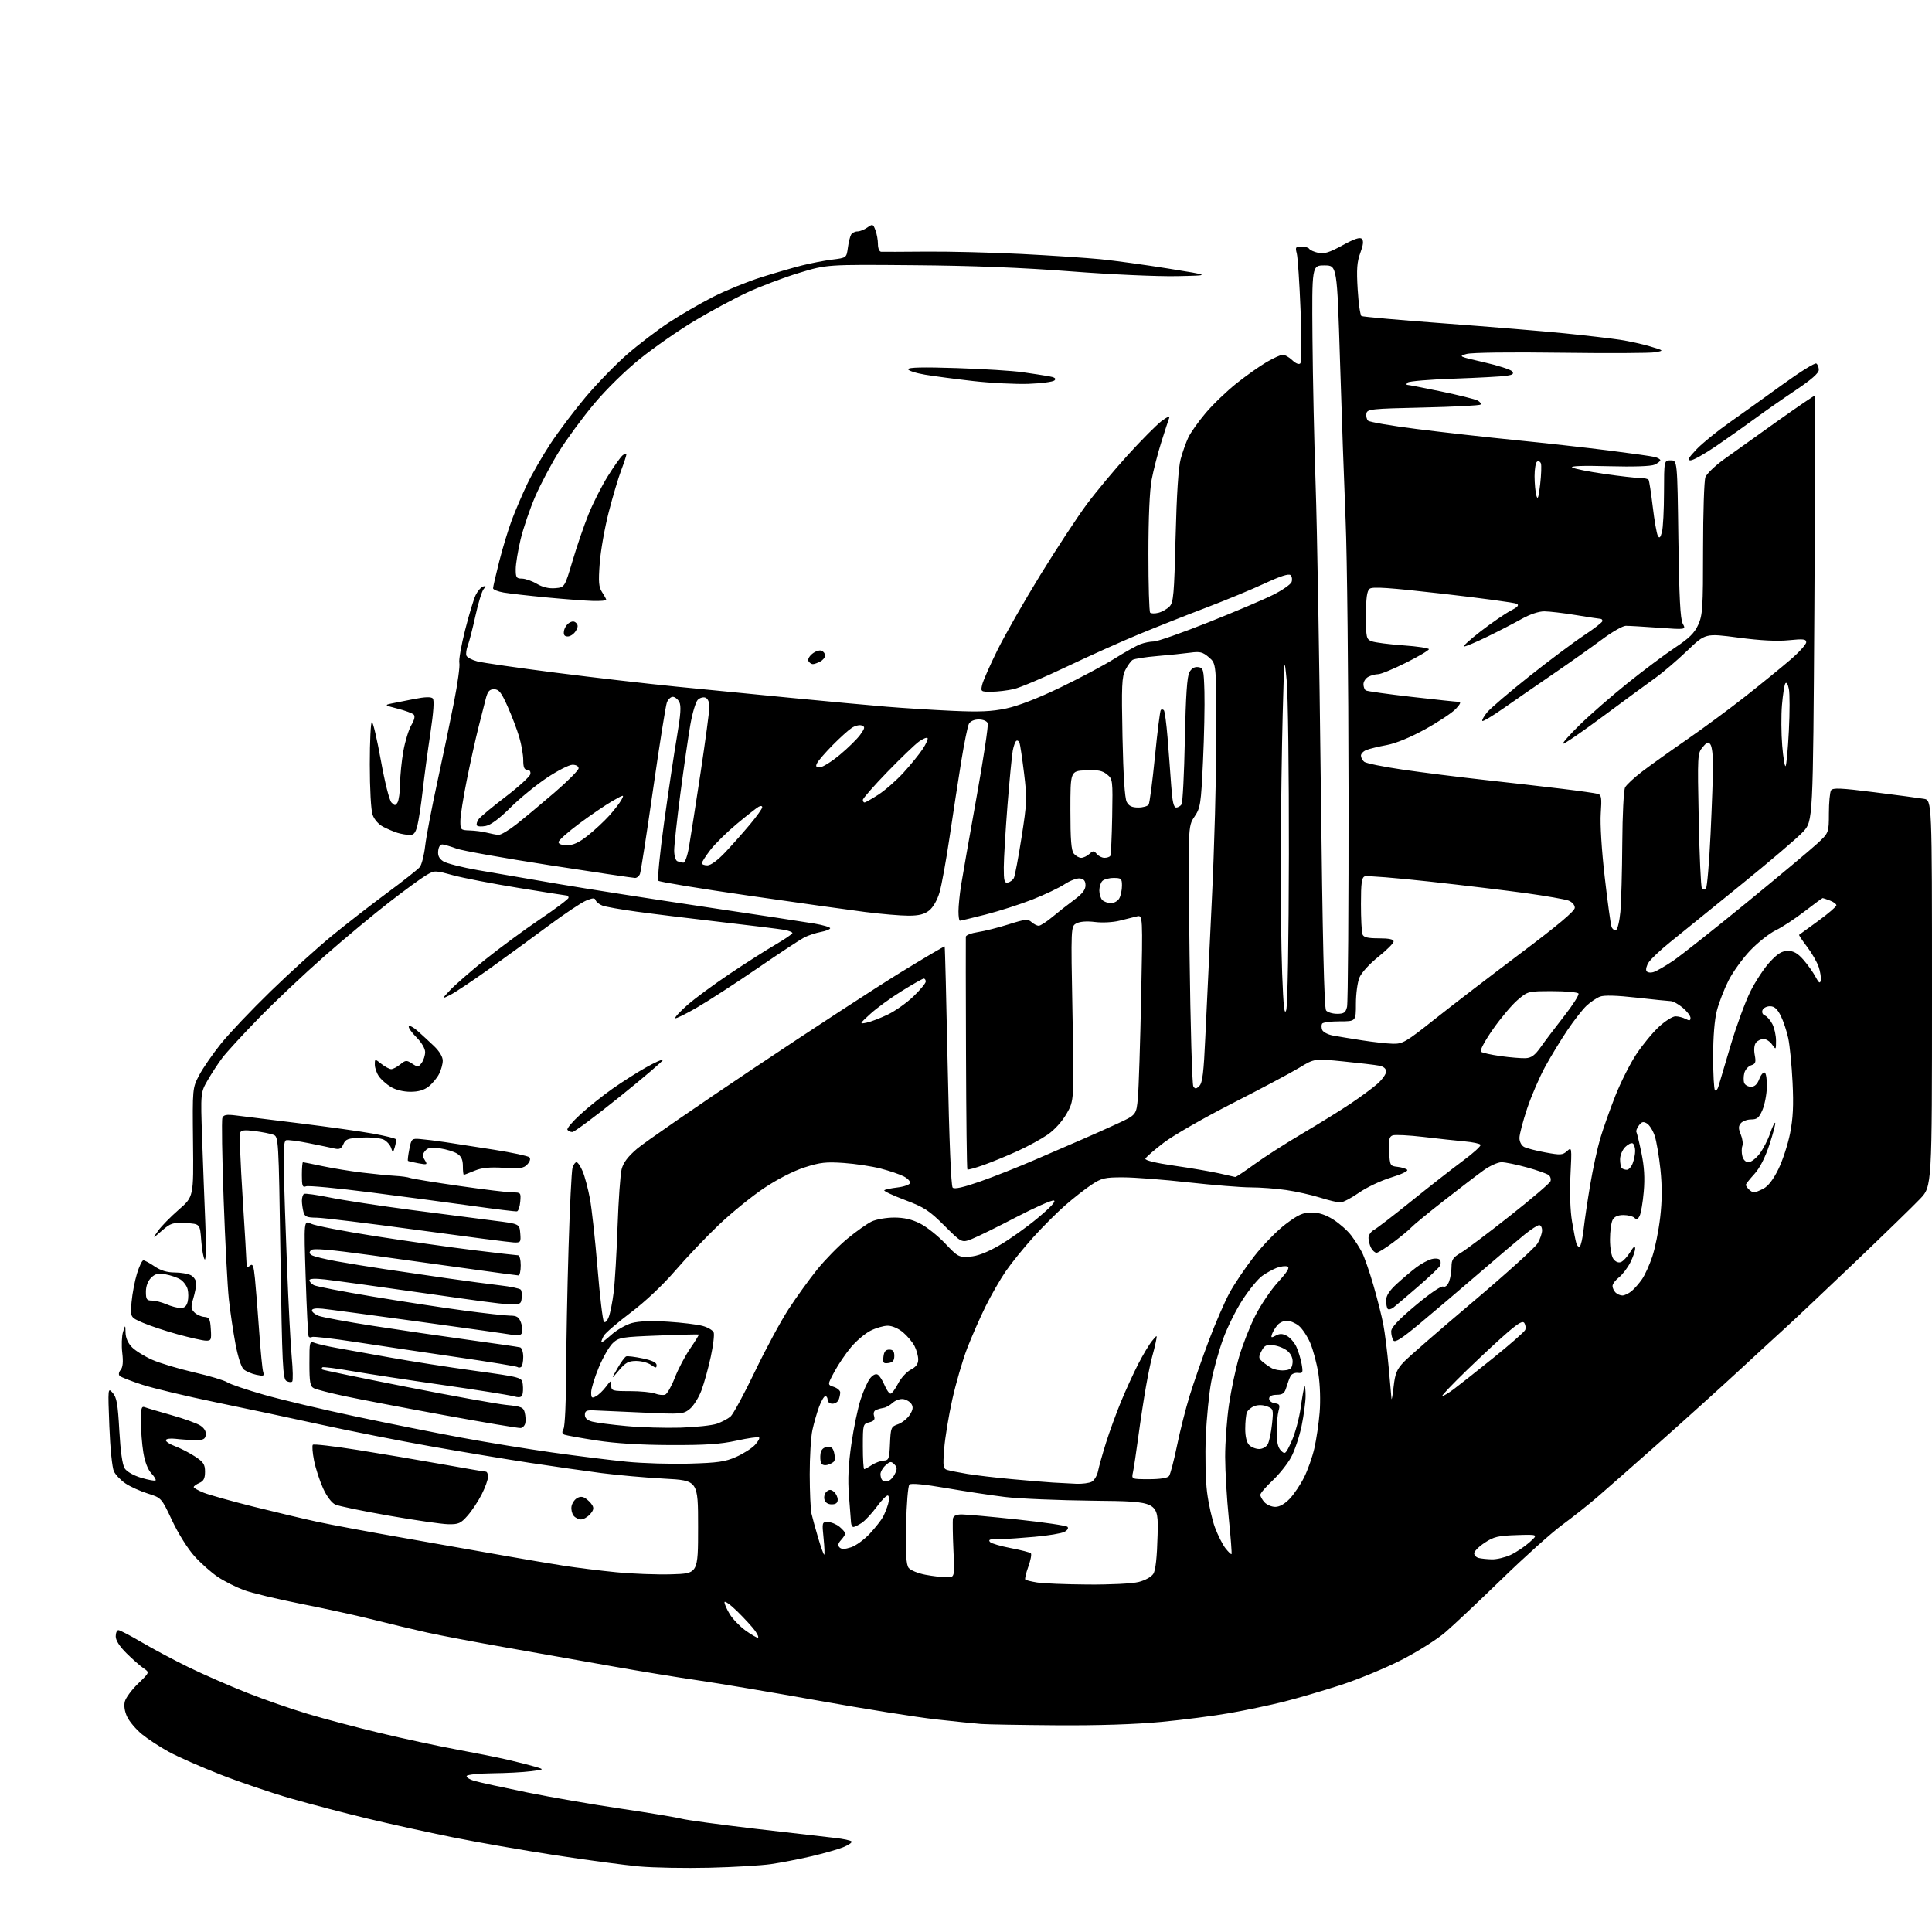 <?xml version="1.0" encoding="UTF-8" standalone="no"?>
<svg 
  version="1.1" 
  xmlns="http://www.w3.org/2000/svg" 
  xmlns:xlink="http://www.w3.org/1999/xlink" 
  xmlns:svg="http://www.w3.org/2000/svg"
  xmlns:rdf="http://www.w3.org/1999/02/22-rdf-syntax-ns#"
  xmlns:cc="http://creativecommons.org/ns#"
  xmlns:dc="http://purl.org/dc/elements/1.1/"
  viewBox="0 0 768 768"
  width="768"
  height="768"
>
<style>svg {background-color: white; }</style>"
<path stroke="none" fill="black" fill-rule="evenodd" d="M282.00,742.45C272.38,742.68 259.83,742.45 254.11,741.94C248.40,741.43 233.32,739.41 220.61,737.46C207.90,735.50 189.63,732.31 180.01,730.37C170.39,728.43 155.09,725.07 146.01,722.89C136.93,720.71 123.20,717.11 115.50,714.89C107.80,712.67 95.20,708.39 87.50,705.37C79.80,702.35 70.61,698.30 67.07,696.36C63.54,694.43 58.74,691.28 56.41,689.38C54.09,687.47 51.46,684.37 50.56,682.49C49.54,680.34 49.19,678.08 49.62,676.38C49.99,674.90 52.37,671.69 54.90,669.25C59.50,664.81 59.50,664.81 57.07,663.16C55.73,662.25 52.69,659.58 50.32,657.23C47.53,654.48 46.00,652.08 46.00,650.48C46.00,649.12 46.48,648.00 47.07,648.00C47.65,648.00 51.81,650.17 56.32,652.82C60.82,655.48 69.24,659.96 75.03,662.78C80.82,665.60 91.17,670.13 98.03,672.84C104.89,675.56 115.90,679.39 122.50,681.35C129.10,683.32 142.00,686.73 151.16,688.92C160.32,691.12 173.85,694.03 181.23,695.40C188.61,696.76 197.77,698.59 201.58,699.47C205.38,700.35 210.30,701.59 212.50,702.23C216.50,703.39 216.50,703.39 211.00,704.10C207.97,704.49 201.14,704.85 195.81,704.90C190.48,704.96 185.85,705.43 185.53,705.95C185.21,706.47 186.65,707.38 188.72,707.97C190.80,708.56 200.19,710.61 209.60,712.53C219.00,714.44 235.82,717.35 246.97,718.99C258.11,720.64 268.87,722.43 270.87,722.96C272.87,723.50 285.98,725.28 300.00,726.93C314.02,728.57 328.32,730.22 331.77,730.59C335.22,730.96 338.26,731.61 338.52,732.03C338.78,732.44 337.25,733.48 335.12,734.33C333.00,735.18 327.26,736.80 322.38,737.94C317.50,739.07 310.35,740.45 306.50,741.01C302.65,741.57 291.62,742.22 282.00,742.45zM420.09,685.83C406.02,685.73 392.48,685.50 390.00,685.31C387.52,685.12 379.43,684.30 372.00,683.47C364.57,682.65 343.50,679.29 325.17,676.00C306.84,672.72 285.46,669.11 277.67,667.99C269.88,666.87 254.50,664.35 243.50,662.40C232.50,660.44 213.52,657.08 201.33,654.94C189.14,652.80 174.96,650.11 169.83,648.97C164.70,647.83 155.20,645.56 148.73,643.93C142.25,642.29 129.20,639.43 119.73,637.56C110.25,635.69 99.98,633.21 96.89,632.06C93.81,630.91 89.21,628.59 86.66,626.90C84.12,625.22 79.93,621.51 77.36,618.67C74.66,615.69 70.88,609.67 68.43,604.46C64.18,595.42 64.18,595.42 58.73,593.70C55.73,592.76 51.75,590.96 49.89,589.70C48.02,588.45 45.95,586.29 45.28,584.89C44.59,583.45 43.80,575.73 43.46,566.93C42.87,551.62 42.88,551.52 44.79,553.69C46.39,555.50 46.85,558.11 47.43,568.69C47.90,576.98 48.65,582.28 49.57,583.71C50.41,585.01 53.13,586.55 56.17,587.46C59.01,588.30 61.57,588.77 61.84,588.49C62.12,588.22 61.35,586.94 60.14,585.65C58.77,584.19 57.58,581.09 56.98,577.41C56.45,574.16 56.01,568.64 56.01,565.14C56.00,559.63 56.22,558.87 57.66,559.42C58.57,559.77 63.34,561.19 68.26,562.57C73.18,563.96 78.31,565.81 79.65,566.69C81.22,567.72 81.99,569.05 81.80,570.40C81.55,572.14 80.82,572.49 77.50,572.45C75.30,572.42 71.83,572.20 69.79,571.95C67.72,571.70 66.01,571.94 65.94,572.50C65.86,573.05 67.53,574.14 69.65,574.92C71.77,575.71 75.30,577.52 77.50,578.96C80.89,581.18 81.50,582.10 81.50,585.04C81.50,587.67 80.96,588.74 79.25,589.49C78.01,590.03 77.00,590.77 77.00,591.13C77.00,591.49 78.79,592.50 80.98,593.38C83.17,594.25 92.06,596.74 100.73,598.91C109.40,601.07 120.78,603.78 126.00,604.91C131.22,606.05 147.20,609.03 161.50,611.53C175.80,614.04 193.57,617.17 201.00,618.50C208.43,619.82 218.78,621.57 224.00,622.39C229.22,623.20 238.68,624.37 245.00,624.99C251.32,625.62 261.23,625.98 267.00,625.81C277.50,625.50 277.50,625.50 277.50,607.00C277.50,588.50 277.50,588.50 264.00,587.78C256.57,587.38 245.32,586.38 239.00,585.56C232.68,584.74 219.85,582.90 210.50,581.48C201.15,580.05 183.38,577.09 171.00,574.90C158.62,572.70 139.28,568.88 128.00,566.41C116.72,563.93 97.83,559.91 86.00,557.48C74.17,555.05 60.90,551.88 56.50,550.44C52.10,549.01 48.09,547.44 47.59,546.96C47.05,546.44 47.20,545.46 47.96,544.55C48.83,543.50 49.04,541.36 48.60,537.76C48.26,534.87 48.39,531.15 48.90,529.50C49.83,526.50 49.83,526.50 49.91,529.80C49.97,531.90 50.91,534.00 52.52,535.61C53.90,536.99 57.49,539.21 60.50,540.54C63.50,541.87 70.96,544.11 77.07,545.52C83.19,546.92 89.16,548.71 90.34,549.49C91.53,550.26 98.12,552.50 105.00,554.46C111.88,556.42 128.17,560.28 141.21,563.04C154.24,565.80 173.14,569.58 183.21,571.45C193.27,573.32 209.60,575.98 219.50,577.38C229.40,578.78 242.73,580.43 249.12,581.06C255.52,581.69 266.77,582.03 274.12,581.81C285.36,581.49 288.32,581.06 292.65,579.13C295.48,577.87 298.82,575.75 300.07,574.42C301.32,573.09 302.08,571.74 301.75,571.42C301.43,571.10 297.42,571.66 292.83,572.67C286.37,574.09 280.45,574.48 266.50,574.43C254.62,574.39 244.64,573.77 237.13,572.61C230.88,571.64 225.15,570.61 224.40,570.32C223.41,569.94 223.30,569.30 224.02,567.97C224.56,566.95 225.02,557.09 225.05,545.82C225.08,534.64 225.51,512.23 226.01,496.00C226.50,479.77 227.21,465.49 227.57,464.25C227.94,463.01 228.65,462.00 229.17,462.00C229.68,462.00 230.79,463.64 231.63,465.65C232.47,467.66 233.76,472.50 234.49,476.40C235.23,480.31 236.59,492.73 237.52,504.00C238.45,515.27 239.59,524.91 240.07,525.41C240.57,525.94 241.38,525.13 242.01,523.47C242.61,521.90 243.49,517.44 243.96,513.56C244.44,509.67 245.13,497.95 245.49,487.50C245.86,477.05 246.59,466.83 247.11,464.78C247.78,462.16 249.61,459.74 253.28,456.61C256.15,454.16 276.95,439.81 299.50,424.72C322.05,409.63 348.33,392.48 357.89,386.62C367.46,380.75 375.39,376.08 375.52,376.23C375.65,376.38 376.19,397.78 376.72,423.79C377.32,453.31 378.07,471.47 378.70,472.10C379.40,472.80 382.89,472.02 389.61,469.67C395.05,467.77 404.90,463.87 411.50,461.00C418.10,458.13 426.43,454.53 430.00,453.00C433.57,451.47 439.93,448.63 444.11,446.70C451.72,443.18 451.72,443.18 452.33,436.34C452.67,432.58 453.24,414.70 453.62,396.61C454.29,363.71 454.29,363.71 451.90,364.29C450.58,364.60 447.48,365.38 445.00,366.00C442.48,366.64 438.22,366.87 435.31,366.51C432.02,366.10 429.30,366.31 427.90,367.06C425.68,368.24 425.68,368.24 426.33,402.87C426.98,437.50 426.98,437.50 424.00,442.69C422.22,445.80 419.18,449.16 416.44,451.04C413.91,452.78 408.62,455.68 404.67,457.48C400.73,459.29 394.68,461.78 391.23,463.03C387.78,464.27 384.77,465.10 384.55,464.88C384.32,464.66 384.08,444.00 384.00,418.99C383.92,393.97 383.88,372.99 383.93,372.36C383.97,371.74 386.14,370.91 388.75,370.52C391.36,370.13 396.86,368.74 400.96,367.44C407.54,365.36 408.62,365.25 410.04,366.54C410.93,367.34 412.22,368.00 412.91,368.00C413.60,368.00 416.04,366.43 418.33,364.51C420.62,362.59 424.52,359.53 427.00,357.71C430.21,355.35 431.50,353.69 431.50,351.95C431.50,350.19 430.88,349.41 429.32,349.19C428.12,349.02 425.37,350.05 423.21,351.48C421.05,352.91 415.28,355.66 410.39,357.58C405.50,359.50 397.14,362.18 391.82,363.54C386.49,364.89 381.88,366.00 381.57,366.00C381.26,366.00 381.00,364.31 381.01,362.25C381.01,360.19 381.47,355.57 382.03,352.00C382.59,348.43 385.34,332.79 388.13,317.25C390.93,301.71 392.95,288.32 392.64,287.50C392.30,286.63 390.81,286.00 389.07,286.00C387.23,286.00 385.72,286.68 385.15,287.75C384.65,288.71 383.29,295.35 382.13,302.50C380.98,309.65 378.89,323.20 377.50,332.61C376.11,342.02 374.30,352.01 373.46,354.81C372.57,357.84 370.90,360.72 369.34,361.95C367.41,363.47 365.27,364.00 361.08,364.00C357.97,364.00 350.27,363.34 343.96,362.54C337.66,361.74 316.76,358.81 297.53,356.02C278.30,353.24 262.19,350.59 261.73,350.13C261.27,349.67 262.29,339.22 264.00,326.90C265.70,314.58 268.00,299.23 269.10,292.78C270.60,283.98 270.83,280.55 270.02,279.03C269.42,277.91 268.26,277.00 267.44,277.00C266.62,277.00 265.56,278.02 265.09,279.26C264.62,280.50 262.16,295.98 259.63,313.65C257.10,331.32 254.75,346.50 254.40,347.39C254.06,348.27 253.18,349.00 252.45,349.00C251.72,349.00 236.35,346.71 218.31,343.91C200.27,341.11 183.70,338.16 181.50,337.34C179.30,336.53 176.82,335.79 176.00,335.69C175.05,335.57 174.39,336.49 174.19,338.19C173.97,340.11 174.54,341.31 176.19,342.38C177.46,343.21 183.68,344.80 190.00,345.90C196.32,347.00 210.72,349.48 222.00,351.40C233.28,353.32 259.38,357.41 280.00,360.48C300.62,363.56 320.31,366.55 323.75,367.14C327.19,367.73 330.00,368.56 330.00,368.99C330.00,369.42 328.33,370.09 326.28,370.47C324.24,370.86 321.26,371.85 319.67,372.67C318.07,373.50 309.73,378.99 301.13,384.89C292.54,390.78 281.77,397.77 277.20,400.42C272.64,403.07 268.68,405.02 268.41,404.74C268.13,404.46 270.29,402.13 273.20,399.55C276.12,396.97 283.68,391.39 290.00,387.15C296.32,382.91 304.54,377.67 308.25,375.51C311.96,373.35 315.00,371.28 315.00,370.90C315.00,370.53 313.54,369.96 311.75,369.63C309.96,369.31 298.60,367.90 286.50,366.51C274.40,365.11 259.38,363.27 253.12,362.41C246.86,361.55 240.72,360.47 239.48,359.99C238.23,359.52 237.02,358.56 236.79,357.87C236.46,356.87 235.66,356.90 232.95,358.02C231.08,358.80 224.36,363.29 218.02,368.00C211.68,372.71 201.10,380.43 194.50,385.15C187.90,389.86 180.93,394.51 179.00,395.48C175.50,397.23 175.50,397.23 179.00,393.51C180.93,391.47 187.15,386.06 192.82,381.49C198.50,376.92 208.29,369.71 214.57,365.47C220.86,361.23 226.00,357.37 226.00,356.88C226.00,356.40 225.72,356.00 225.38,356.00C225.03,356.00 216.37,354.63 206.13,352.96C195.88,351.30 184.18,349.03 180.13,347.94C172.76,345.94 172.76,345.94 169.30,347.99C167.39,349.11 160.81,353.93 154.67,358.69C148.52,363.45 136.97,373.07 129.00,380.07C121.03,387.07 109.30,398.13 102.95,404.65C96.59,411.17 90.04,418.30 88.38,420.50C86.72,422.70 84.10,426.71 82.55,429.41C79.73,434.32 79.73,434.32 80.34,452.41C80.68,462.36 81.26,477.48 81.61,486.00C81.99,494.92 81.89,501.15 81.38,500.67C80.90,500.21 80.28,496.84 80.00,493.17C79.50,486.50 79.50,486.50 73.84,486.20C68.67,485.93 67.85,486.19 64.37,489.20C60.57,492.50 60.57,492.50 62.84,489.27C64.08,487.50 67.77,483.73 71.03,480.89C76.97,475.73 76.97,475.73 76.73,454.11C76.50,432.50 76.50,432.50 79.21,427.35C80.71,424.52 84.60,418.89 87.86,414.84C91.12,410.78 100.03,401.40 107.67,393.98C115.30,386.57 126.26,376.64 132.02,371.93C137.78,367.21 147.68,359.53 154.00,354.85C160.32,350.18 166.11,345.60 166.86,344.69C167.62,343.77 168.58,339.98 169.01,336.26C169.44,332.54 171.61,321.18 173.82,311.00C176.03,300.82 179.03,286.45 180.48,279.05C181.93,271.65 182.89,264.68 182.60,263.55C182.32,262.42 183.34,256.54 184.88,250.49C186.41,244.43 188.30,238.16 189.08,236.56C189.86,234.96 191.18,233.43 192.00,233.16C193.24,232.76 193.28,232.94 192.23,234.21C191.54,235.05 190.08,239.81 189.00,244.77C187.91,249.74 186.55,255.05 185.97,256.57C185.39,258.10 185.14,259.92 185.41,260.62C185.68,261.32 187.61,262.35 189.70,262.90C191.79,263.45 205.88,265.49 221.00,267.42C236.12,269.35 257.73,271.85 269.00,272.96C280.27,274.08 300.98,276.11 315.00,277.47C329.02,278.83 345.90,280.39 352.50,280.93C359.10,281.48 370.80,282.21 378.50,282.56C389.41,283.06 394.16,282.85 400.00,281.62C404.74,280.62 412.64,277.56 421.50,273.29C429.20,269.58 438.88,264.43 443.00,261.84C447.12,259.25 451.77,256.65 453.32,256.07C454.86,255.48 457.27,255.00 458.66,255.00C460.05,255.00 469.81,251.58 480.34,247.39C490.86,243.21 502.46,238.28 506.11,236.44C509.76,234.61 513.04,232.33 513.41,231.38C513.77,230.44 513.60,229.20 513.04,228.64C512.34,227.94 509.08,228.97 502.76,231.91C497.67,234.28 487.20,238.61 479.50,241.54C471.80,244.46 459.88,249.18 453.00,252.02C446.12,254.85 433.07,260.71 424.00,265.03C414.93,269.35 405.48,273.35 403.00,273.92C400.52,274.49 396.54,274.96 394.14,274.98C389.90,275.00 389.80,274.93 390.41,272.25C390.75,270.74 393.47,264.55 396.46,258.50C399.44,252.45 407.15,238.95 413.58,228.50C420.02,218.05 428.30,205.45 431.98,200.50C435.66,195.55 443.03,186.71 448.36,180.85C453.69,174.99 459.69,168.95 461.70,167.41C463.86,165.77 465.12,165.25 464.78,166.13C464.46,166.96 463.05,171.28 461.65,175.73C460.24,180.18 458.51,186.90 457.80,190.66C456.99,194.97 456.51,205.89 456.51,220.16C456.50,232.63 456.82,243.15 457.20,243.53C457.59,243.92 459.06,243.95 460.48,243.59C461.89,243.24 463.87,242.13 464.86,241.14C466.48,239.52 466.74,236.58 467.32,213.41C467.74,196.50 468.44,185.75 469.34,182.46C470.09,179.68 471.47,175.82 472.39,173.88C473.31,171.93 476.42,167.56 479.28,164.17C482.15,160.77 487.65,155.49 491.50,152.42C495.35,149.35 500.75,145.53 503.50,143.93C506.25,142.33 509.15,141.01 509.94,141.01C510.73,141.00 512.42,141.98 513.70,143.19C515.11,144.52 516.37,145.01 516.90,144.44C517.39,143.91 517.43,134.73 517.00,123.50C516.57,112.50 515.89,102.26 515.49,100.75C514.84,98.28 515.02,98.00 517.32,98.00C518.73,98.00 520.14,98.42 520.45,98.92C520.77,99.43 522.37,100.14 524.03,100.51C526.38,101.02 528.46,100.38 533.66,97.52C538.36,94.94 540.59,94.19 541.35,94.95C542.11,95.71 541.94,97.33 540.75,100.53C539.42,104.13 539.21,107.03 539.70,115.05C540.03,120.56 540.71,125.32 541.21,125.63C541.71,125.94 556.61,127.26 574.31,128.57C592.01,129.88 613.48,131.66 622.00,132.51C630.52,133.37 640.42,134.52 644.00,135.07C647.58,135.62 652.98,136.81 656.00,137.72C661.50,139.37 661.50,139.37 658.00,140.03C656.08,140.39 639.20,140.47 620.50,140.22C600.55,139.94 585.05,140.14 583.00,140.70C579.64,141.61 579.92,141.74 589.76,143.98C595.40,145.27 600.50,146.90 601.08,147.60C601.90,148.59 601.38,149.00 598.82,149.39C597.00,149.67 587.62,150.18 578.00,150.52C568.38,150.85 560.07,151.55 559.55,152.06C559.03,152.58 558.98,153.00 559.45,153.00C559.91,153.00 565.97,154.18 572.90,155.62C579.83,157.06 586.33,158.68 587.34,159.20C588.35,159.73 588.87,160.46 588.50,160.83C588.14,161.20 577.87,161.72 565.68,162.00C545.11,162.46 543.50,162.63 543.17,164.36C542.97,165.38 543.26,166.66 543.82,167.22C544.37,167.77 553.08,169.27 563.16,170.54C573.25,171.82 590.95,173.81 602.50,174.96C614.05,176.11 630.70,177.97 639.50,179.08C648.30,180.19 656.51,181.35 657.75,181.66C658.99,181.97 660.00,182.55 660.00,182.95C660.00,183.35 658.97,184.15 657.71,184.72C656.28,185.37 649.39,185.60 639.46,185.33C629.27,185.05 624.04,185.23 625.00,185.83C625.83,186.35 631.53,187.50 637.68,188.38C643.83,189.27 650.22,190.00 651.87,190.00C653.53,190.00 655.09,190.34 655.34,190.75C655.60,191.16 656.34,196.00 657.00,201.50C657.65,207.00 658.56,212.17 659.02,212.99C659.65,214.12 660.03,213.77 660.65,211.49C661.09,209.84 661.46,202.76 661.47,195.75C661.50,183.01 661.50,183.01 664.13,183.00C666.76,183.00 666.76,183.00 667.18,214.25C667.50,237.53 667.94,246.11 668.92,247.91C670.24,250.32 670.24,250.32 659.37,249.53C653.39,249.10 647.50,248.76 646.27,248.77C645.05,248.78 640.78,251.23 636.77,254.22C632.77,257.20 624.10,263.34 617.50,267.86C610.90,272.37 601.96,278.55 597.63,281.58C593.30,284.61 589.53,286.87 589.26,286.59C588.99,286.32 589.83,284.79 591.13,283.19C592.43,281.59 599.96,275.16 607.85,268.89C615.74,262.63 625.53,255.30 629.60,252.61C633.67,249.93 637.00,247.34 637.00,246.86C637.00,246.39 636.66,246.00 636.25,246.00C635.84,245.99 631.45,245.33 626.50,244.51C621.55,243.70 615.87,243.03 613.89,243.02C611.69,243.01 608.17,244.19 604.89,246.03C601.92,247.70 595.83,250.85 591.35,253.03C586.87,255.22 582.65,257.00 581.98,257.00C581.31,257.00 584.30,254.27 588.63,250.92C592.96,247.58 598.27,243.93 600.43,242.81C603.33,241.31 603.98,240.58 602.93,240.00C602.14,239.57 588.98,237.79 573.68,236.04C551.99,233.57 545.55,233.13 544.43,234.06C543.38,234.93 543.00,237.71 543.00,244.65C543.00,253.56 543.12,254.10 545.32,254.93C546.60,255.42 552.22,256.14 557.82,256.54C563.42,256.93 568.00,257.62 568.00,258.07C568.00,258.52 563.90,260.94 558.90,263.44C553.89,265.95 548.91,268.00 547.83,268.00C546.75,268.00 545.00,268.47 543.93,269.04C542.87,269.60 542.00,270.93 542.00,271.98C542.00,273.02 542.42,274.14 542.94,274.46C543.46,274.78 551.67,275.93 561.19,277.02C570.71,278.11 579.14,279.00 579.94,279.00C580.89,279.00 580.45,279.97 578.65,281.85C577.15,283.41 571.69,287.03 566.52,289.89C560.70,293.10 554.90,295.49 551.31,296.16C548.11,296.75 544.49,297.62 543.25,298.10C542.01,298.57 541.00,299.59 541.00,300.36C541.00,301.13 541.58,302.24 542.29,302.82C543.00,303.41 549.91,304.82 557.66,305.95C565.40,307.08 580.01,308.92 590.12,310.03C600.23,311.15 614.12,312.74 621.00,313.57C627.88,314.40 634.25,315.30 635.17,315.58C636.59,316.01 636.76,317.15 636.33,323.29C636.03,327.57 636.66,337.87 637.90,348.64C639.04,358.62 640.26,367.52 640.61,368.43C640.96,369.34 641.75,369.92 642.37,369.71C642.99,369.51 643.78,366.23 644.13,362.42C644.47,358.61 644.81,346.36 644.88,335.18C644.95,323.72 645.44,314.05 646.01,312.99C646.56,311.95 649.60,309.13 652.76,306.71C655.92,304.29 663.90,298.59 670.50,294.03C677.10,289.48 687.67,281.67 694.00,276.68C700.33,271.69 708.31,265.18 711.75,262.22C715.19,259.26 718.00,256.15 718.00,255.31C718.00,254.04 716.90,253.91 711.04,254.50C706.37,254.96 699.77,254.62 691.01,253.46C677.93,251.73 677.93,251.73 670.71,258.65C666.75,262.46 661.02,267.34 658.00,269.50C654.98,271.65 645.60,278.54 637.17,284.79C628.74,291.05 621.60,295.94 621.32,295.65C621.03,295.36 624.10,291.90 628.15,287.96C632.19,284.01 640.67,276.63 647.00,271.55C653.33,266.47 661.79,260.13 665.81,257.47C671.44,253.74 673.57,251.65 675.06,248.37C676.82,244.50 677.00,241.71 677.00,218.12C677.00,203.83 677.42,191.04 677.92,189.70C678.43,188.36 681.69,185.21 685.17,182.69C688.65,180.17 698.20,173.35 706.39,167.53C714.58,161.71 721.39,157.07 721.53,157.22C721.66,157.38 721.53,195.49 721.24,241.93C720.70,326.36 720.70,326.36 716.77,330.64C714.60,332.99 703.30,342.62 691.66,352.04C680.02,361.45 667.45,371.64 663.72,374.67C659.98,377.70 656.23,381.24 655.38,382.54C654.53,383.85 654.13,385.40 654.50,386.00C654.88,386.61 656.11,386.78 657.33,386.40C658.53,386.03 662.03,384.00 665.12,381.91C668.21,379.81 681.26,369.49 694.12,358.97C706.98,348.44 719.64,337.87 722.25,335.46C727.00,331.09 727.00,331.09 727.02,323.29C727.02,319.01 727.41,314.91 727.87,314.18C728.55,313.10 731.65,313.23 745.10,314.93C754.12,316.06 762.96,317.24 764.75,317.54C768.00,318.09 768.00,318.09 768.00,394.84C768.00,471.59 768.00,471.59 763.25,476.58C760.64,479.33 748.83,490.81 737.00,502.10C725.17,513.39 713.02,524.86 710.00,527.60C706.98,530.34 698.65,537.99 691.50,544.62C684.35,551.24 670.17,564.05 659.99,573.08C649.80,582.11 638.55,592.01 634.99,595.08C631.42,598.16 625.12,603.14 621.00,606.16C616.87,609.18 606.07,618.87 597.00,627.69C587.92,636.51 577.80,646.05 574.50,648.88C571.20,651.72 563.33,656.68 557.00,659.90C550.67,663.13 539.79,667.62 532.80,669.88C525.82,672.14 515.69,675.10 510.30,676.46C504.91,677.81 495.32,679.83 489.00,680.95C482.68,682.07 470.34,683.66 461.59,684.49C451.35,685.46 436.56,685.94 420.09,685.83zM301.22,651.00C301.72,651.00 301.24,649.76 300.15,648.25C299.05,646.74 295.87,643.27 293.08,640.54C290.29,637.81 288.00,636.18 288.00,636.92C288.00,637.66 288.96,639.82 290.14,641.73C291.32,643.63 294.09,646.50 296.29,648.10C298.50,649.69 300.71,651.00 301.22,651.00zM432.31,629.87C441.24,629.95 450.07,629.51 452.62,628.86C455.22,628.21 457.70,626.83 458.47,625.61C459.37,624.20 459.93,619.08 460.16,610.16C460.50,596.83 460.50,596.83 435.00,596.56C420.98,596.41 405.00,595.74 399.50,595.07C394.00,594.40 383.43,592.80 376.00,591.51C367.37,590.02 362.14,589.53 361.50,590.14C360.95,590.67 360.36,597.90 360.19,606.30C359.96,617.66 360.22,621.94 361.19,623.24C361.91,624.20 364.92,625.43 367.89,625.99C370.85,626.55 374.67,627.00 376.39,627.00C379.50,627.00 379.50,627.00 379.00,616.12C378.73,610.13 378.65,604.51 378.82,603.62C379.04,602.53 380.20,602.00 382.32,602.00C384.07,602.00 394.04,602.91 404.47,604.02C414.90,605.13 423.84,606.44 424.33,606.93C424.84,607.44 424.35,608.28 423.13,608.93C421.99,609.54 416.65,610.43 411.28,610.90C405.90,611.38 400.38,611.76 399.00,611.74C397.62,611.73 395.62,611.78 394.55,611.86C393.23,611.95 392.93,612.33 393.61,613.01C394.17,613.57 397.89,614.65 401.88,615.41C405.86,616.17 409.42,617.09 409.78,617.45C410.15,617.81 409.69,620.21 408.77,622.77C407.85,625.33 407.31,627.64 407.57,627.90C407.82,628.16 409.94,628.68 412.27,629.06C414.60,629.44 423.61,629.81 432.31,629.87zM593.00,619.86C594.92,619.91 598.30,619.11 600.50,618.09C602.70,617.06 606.08,614.80 608.00,613.08C611.50,609.94 611.50,609.94 602.93,610.22C595.50,610.46 593.79,610.87 590.18,613.26C587.88,614.78 586.00,616.66 586.00,617.44C586.00,618.22 586.79,619.06 587.75,619.31C588.71,619.56 591.08,619.81 593.00,619.86zM327.63,618.00C327.86,618.00 327.76,615.08 327.39,611.50C326.74,605.12 326.77,605.00 329.11,605.03C330.43,605.05 332.51,605.91 333.75,606.94C334.99,607.98 336.00,609.16 336.00,609.58C336.00,610.00 335.25,611.18 334.32,612.19C333.12,613.53 332.95,614.35 333.73,615.13C334.51,615.91 335.80,615.89 338.33,615.06C340.26,614.42 343.62,611.96 345.81,609.59C347.99,607.23 350.33,604.26 351.00,603.00C351.67,601.75 352.59,599.44 353.04,597.87C353.49,596.31 353.48,594.79 353.01,594.51C352.55,594.22 350.56,596.19 348.59,598.88C346.61,601.57 343.89,604.50 342.53,605.39C341.18,606.27 339.70,607.00 339.25,607.00C338.80,607.00 338.37,606.21 338.30,605.25C338.23,604.29 337.85,599.45 337.47,594.50C336.97,588.10 337.25,582.18 338.44,574.00C339.35,567.67 341.01,559.70 342.13,556.27C343.24,552.84 344.94,549.05 345.91,547.86C347.01,546.51 348.16,545.98 348.94,546.46C349.64,546.89 350.84,548.76 351.62,550.62C352.39,552.48 353.46,554.00 353.99,554.00C354.52,554.00 355.87,552.21 356.99,550.02C358.11,547.83 360.37,545.35 362.01,544.49C364.13,543.40 365.00,542.22 365.00,540.42C365.00,539.04 364.34,536.63 363.54,535.07C362.73,533.51 360.67,531.06 358.96,529.62C357.13,528.08 354.62,527.00 352.88,527.00C351.25,527.00 348.16,527.90 346.02,528.99C343.87,530.09 340.40,533.02 338.31,535.52C336.21,538.01 333.24,542.40 331.70,545.26C328.90,550.47 328.90,550.47 331.45,551.32C332.85,551.78 334.00,552.77 334.00,553.50C334.00,554.24 333.73,555.55 333.39,556.42C333.06,557.29 331.93,558.00 330.89,558.00C329.85,558.00 329.00,557.33 329.00,556.50C329.00,555.67 328.59,555.00 328.08,555.00C327.58,555.00 326.46,556.91 325.59,559.25C324.73,561.59 323.54,565.75 322.94,568.50C322.34,571.25 321.87,579.19 321.88,586.15C321.90,593.11 322.21,600.08 322.57,601.65C322.93,603.22 324.11,607.54 325.21,611.25C326.30,614.96 327.39,618.00 327.63,618.00zM489.55,617.78C489.73,617.60 489.24,611.17 488.46,603.48C487.68,595.79 487.03,584.83 487.02,579.13C487.01,573.42 487.70,564.06 488.55,558.32C489.40,552.58 491.20,544.07 492.55,539.41C493.91,534.75 496.78,527.42 498.94,523.12C501.10,518.82 505.19,512.76 508.03,509.66C511.76,505.57 512.80,503.86 511.77,503.46C510.99,503.16 509.08,503.40 507.54,503.98C506.00,504.57 503.39,506.01 501.75,507.18C500.10,508.35 496.61,512.60 493.99,516.62C491.36,520.64 487.84,527.72 486.17,532.35C484.49,536.98 482.40,544.54 481.51,549.14C480.63,553.74 479.65,563.58 479.33,571.00C479.01,578.50 479.22,588.30 479.81,593.05C480.40,597.75 481.82,604.13 482.98,607.22C484.14,610.31 486.01,614.02 487.15,615.47C488.30,616.92 489.37,617.96 489.55,617.78zM178.15,605.90C175.59,605.85 165.00,604.32 154.61,602.50C144.23,600.68 134.64,598.70 133.31,598.09C131.86,597.44 129.90,594.84 128.44,591.65C127.10,588.71 125.48,583.75 124.85,580.63C124.23,577.51 124.01,574.66 124.36,574.31C124.72,573.95 132.77,574.89 142.25,576.39C151.74,577.90 166.86,580.45 175.85,582.07C184.85,583.68 192.61,585.00 193.10,585.00C193.60,585.00 194.00,585.91 194.00,587.03C194.00,588.15 192.88,591.28 191.50,594.00C190.13,596.71 187.61,600.52 185.90,602.46C183.14,605.60 182.27,605.99 178.15,605.90zM230.97,604.00C230.02,604.00 228.71,603.35 228.05,602.56C227.39,601.76 226.99,600.12 227.17,598.91C227.35,597.70 228.29,596.21 229.25,595.61C230.49,594.83 231.49,594.82 232.68,595.57C233.61,596.16 234.83,597.36 235.39,598.26C236.16,599.47 235.94,600.40 234.55,601.94C233.53,603.07 231.91,604.00 230.97,604.00zM506.96,599.00C508.65,599.00 510.73,597.82 512.70,595.75C514.40,593.96 516.97,590.14 518.41,587.26C519.85,584.38 521.68,579.20 522.47,575.76C523.27,572.32 524.22,565.90 524.58,561.50C524.96,556.85 524.76,550.41 524.09,546.12C523.46,542.05 521.99,536.53 520.83,533.83C519.67,531.13 517.60,528.04 516.23,526.96C514.85,525.88 512.74,525.00 511.52,525.00C510.30,525.00 508.63,525.79 507.81,526.75C506.98,527.71 506.02,529.30 505.67,530.27C505.13,531.81 505.33,531.89 507.15,530.92C508.73,530.07 509.82,530.10 511.58,531.04C512.86,531.73 514.55,533.69 515.34,535.39C516.12,537.10 517.06,540.19 517.43,542.25C518.03,545.66 517.90,545.97 515.94,545.75C514.75,545.61 513.43,546.17 513.01,547.00C512.58,547.83 511.84,549.83 511.36,551.46C510.64,553.88 509.92,554.43 507.49,554.46C505.51,554.49 504.50,555.01 504.50,556.00C504.50,556.83 505.51,557.64 506.75,557.82C508.68,558.09 508.89,558.53 508.25,560.82C507.84,562.29 507.50,566.07 507.50,569.22C507.50,573.29 507.99,575.42 509.22,576.65C510.85,578.28 511.08,578.07 513.45,572.88C514.83,569.87 516.46,563.82 517.07,559.45C517.68,555.08 518.36,551.31 518.59,551.08C518.81,550.85 519.00,552.56 519.00,554.88C519.00,557.19 518.29,562.55 517.42,566.79C516.54,571.03 514.67,576.65 513.24,579.27C511.82,581.90 508.48,586.08 505.83,588.56C503.17,591.05 501.00,593.59 501.00,594.21C501.00,594.83 501.74,596.17 502.65,597.17C503.57,598.18 505.50,599.00 506.96,599.00zM330.62,598.00C329.09,598.00 328.05,597.29 327.72,596.04C327.44,594.96 327.84,593.55 328.60,592.91C329.67,592.03 330.36,592.05 331.50,593.00C332.32,593.68 333.00,595.09 333.00,596.12C333.00,597.43 332.28,598.00 330.62,598.00zM427.82,589.82C430.19,589.92 432.97,589.55 433.98,589.01C435.00,588.46 436.13,586.55 436.49,584.76C436.85,582.97 438.28,577.90 439.66,573.50C441.04,569.10 443.73,561.75 445.62,557.16C447.51,552.58 450.61,545.83 452.49,542.16C454.38,538.50 456.85,534.38 457.99,533.00C460.05,530.50 460.05,530.50 459.44,533.50C459.10,535.15 458.43,537.85 457.95,539.50C457.48,541.15 456.40,546.33 455.57,551.00C454.74,555.67 453.36,564.67 452.51,571.00C451.66,577.33 450.70,583.74 450.37,585.25C449.77,588.00 449.77,588.00 456.76,588.00C461.18,588.00 464.11,587.54 464.71,586.75C465.23,586.06 466.64,580.69 467.85,574.81C469.05,568.93 471.33,559.93 472.91,554.81C474.49,549.69 477.90,539.88 480.49,533.00C483.08,526.12 486.78,517.58 488.72,514.00C490.65,510.43 495.09,503.84 498.59,499.36C502.08,494.88 507.70,489.14 511.07,486.61C516.09,482.83 517.96,482.00 521.40,482.00C524.30,482.00 526.99,482.88 530.05,484.82C532.50,486.37 535.67,489.19 537.10,491.07C538.53,492.96 540.47,495.99 541.41,497.81C542.35,499.63 544.38,505.48 545.93,510.81C547.48,516.14 549.26,523.20 549.89,526.50C550.52,529.80 551.48,537.45 552.02,543.50C552.56,549.55 553.06,555.17 553.14,556.00C553.21,556.83 553.60,554.66 553.99,551.20C554.59,545.91 555.25,544.33 558.10,541.34C559.97,539.39 572.30,528.66 585.50,517.51C598.70,506.35 610.29,495.87 611.25,494.21C612.21,492.55 613.00,490.25 613.00,489.10C613.00,487.94 612.48,487.00 611.85,487.00C611.22,487.00 608.63,488.67 606.10,490.71C603.57,492.75 595.20,499.86 587.50,506.50C579.80,513.14 569.27,522.08 564.11,526.37C557.06,532.23 554.51,533.84 553.88,532.83C553.41,532.10 553.02,530.51 553.02,529.29C553.00,527.73 555.78,524.75 562.63,518.99C568.24,514.28 572.85,511.11 573.67,511.43C574.53,511.76 575.43,510.99 576.03,509.42C576.56,508.02 577.00,505.37 577.00,503.53C577.00,500.75 577.61,499.84 580.67,498.03C582.69,496.84 591.41,490.28 600.05,483.46C608.70,476.63 616.02,470.39 616.32,469.60C616.63,468.80 616.34,467.69 615.67,467.14C615.00,466.59 611.10,465.20 607.00,464.07C602.90,462.93 598.34,462.00 596.88,462.00C595.42,462.00 592.18,463.46 589.70,465.25C587.21,467.04 580.08,472.50 573.84,477.38C567.60,482.26 561.83,487.01 561.00,487.93C560.17,488.85 556.98,491.49 553.91,493.80C550.83,496.11 547.81,498.00 547.19,498.00C546.58,498.00 545.60,497.13 545.04,496.07C544.47,495.00 544.00,493.22 544.00,492.10C544.00,490.98 544.96,489.56 546.13,488.93C547.30,488.30 554.00,483.15 561.02,477.48C568.04,471.81 577.22,464.64 581.41,461.53C585.61,458.43 588.82,455.52 588.54,455.06C588.26,454.61 585.44,454.01 582.27,453.73C579.09,453.44 571.72,452.65 565.87,451.95C560.02,451.26 554.49,450.98 553.57,451.34C552.22,451.85 551.96,453.10 552.20,457.74C552.49,463.32 552.59,463.51 555.50,463.83C557.15,464.01 558.90,464.54 559.38,465.01C559.88,465.49 557.06,466.84 552.96,468.08C548.95,469.30 543.19,472.03 540.17,474.15C537.14,476.27 533.81,478.00 532.77,478.00C531.73,478.00 528.09,477.12 524.69,476.05C521.28,474.98 515.23,473.63 511.23,473.05C507.23,472.47 500.89,472.00 497.14,472.00C493.39,472.00 482.26,471.10 472.41,470.01C462.56,468.91 450.86,468.01 446.42,468.01C439.13,468.00 437.91,468.29 433.87,470.96C431.41,472.59 426.72,476.26 423.45,479.12C420.18,481.98 414.42,487.73 410.66,491.91C406.90,496.08 402.01,502.13 399.81,505.34C397.60,508.56 393.98,514.86 391.77,519.34C389.55,523.83 386.26,531.33 384.46,536.00C382.66,540.67 380.01,549.79 378.56,556.27C377.12,562.74 375.66,571.57 375.33,575.90C374.78,583.05 374.90,583.83 376.61,584.34C377.65,584.64 381.20,585.35 384.50,585.90C387.80,586.45 395.68,587.38 402.00,587.96C408.32,588.55 415.75,589.16 418.50,589.33C421.25,589.50 425.44,589.72 427.82,589.82zM352.93,588.78C353.76,588.61 355.01,587.36 355.69,585.99C356.71,583.95 356.67,583.25 355.50,582.07C354.25,580.82 353.80,580.88 352.03,582.47C350.91,583.48 350.00,585.07 350.00,585.99C350.00,586.91 350.32,587.98 350.70,588.37C351.09,588.75 352.09,588.94 352.93,588.78zM343.54,584.00C343.83,584.00 345.20,583.26 346.57,582.36C347.95,581.46 350.07,580.67 351.29,580.61C353.31,580.51 353.53,579.92 353.79,573.83C354.07,567.49 354.23,567.12 356.97,566.16C358.55,565.61 360.64,563.95 361.61,562.48C362.90,560.50 363.09,559.37 362.33,558.15C361.76,557.24 360.29,556.35 359.07,556.17C357.84,555.99 355.95,556.64 354.87,557.62C353.79,558.60 352.22,559.50 351.37,559.62C350.53,559.74 349.17,560.10 348.35,560.42C347.42,560.78 347.09,561.70 347.46,562.88C347.92,564.31 347.45,564.92 345.53,565.40C343.06,566.02 343.00,566.24 343.00,575.02C343.00,579.96 343.24,584.00 343.54,584.00zM328.95,582.30C327.71,582.63 326.67,582.30 326.36,581.50C326.07,580.75 325.99,579.10 326.17,577.82C326.38,576.32 327.28,575.39 328.71,575.19C330.37,574.95 331.09,575.50 331.56,577.38C331.91,578.76 331.93,580.31 331.61,580.82C331.29,581.34 330.10,582.00 328.95,582.30zM500.54,576.00C501.89,576.00 503.39,575.15 503.98,574.05C504.55,572.97 505.30,569.38 505.65,566.07C506.26,560.24 506.20,560.03 503.64,559.05C502.01,558.44 500.09,558.40 498.64,558.95C497.34,559.44 495.99,560.59 495.64,561.51C495.29,562.42 495.00,565.34 495.00,568.01C495.00,571.08 495.58,573.43 496.57,574.43C497.44,575.29 499.22,576.00 500.54,576.00zM206.99,567.66C206.17,567.77 192.45,565.46 176.50,562.54C160.55,559.62 142.78,556.22 137.00,554.99C131.22,553.76 125.71,552.34 124.75,551.84C123.28,551.08 123.00,549.49 123.00,541.99C123.00,533.14 123.02,533.06 125.25,533.88C126.49,534.34 130.43,535.23 134.00,535.86C137.57,536.49 147.03,538.18 155.00,539.63C162.97,541.07 178.05,543.44 188.50,544.88C207.50,547.51 207.50,547.51 207.82,550.34C208.00,551.90 207.92,553.78 207.63,554.52C207.24,555.54 206.30,555.65 203.81,554.97C201.99,554.48 189.47,552.50 176.00,550.56C162.53,548.63 146.35,546.15 140.05,545.06C133.76,543.96 128.39,543.27 128.14,543.53C127.88,543.79 127.85,544.18 128.08,544.40C128.31,544.62 143.35,547.72 161.50,551.30C179.65,554.88 197.54,558.11 201.25,558.48C207.23,559.08 208.07,559.43 208.59,561.50C208.91,562.79 209.02,564.66 208.83,565.66C208.63,566.66 207.81,567.56 206.99,567.66zM270.50,567.52C276.55,567.33 283.07,566.63 285.00,565.95C286.93,565.27 289.35,563.99 290.39,563.11C291.43,562.22 295.78,554.19 300.07,545.26C304.35,536.33 310.39,525.14 313.49,520.38C316.59,515.63 321.69,508.56 324.81,504.69C327.94,500.81 333.37,495.27 336.88,492.37C340.39,489.47 344.74,486.40 346.53,485.55C348.33,484.70 352.34,484.00 355.43,484.00C359.39,484.00 362.47,484.71 365.79,486.39C368.38,487.71 372.86,491.27 375.73,494.31C380.74,499.61 381.16,499.83 385.48,499.54C388.56,499.33 392.29,497.91 397.24,495.05C401.23,492.75 408.10,487.87 412.49,484.20C417.76,479.80 419.94,477.42 418.88,477.21C417.99,477.04 411.25,480.05 403.88,483.88C396.52,487.72 388.66,491.59 386.40,492.48C382.30,494.10 382.30,494.10 375.40,487.21C369.36,481.18 367.40,479.91 359.73,477.02C354.90,475.20 351.21,473.46 351.52,473.15C351.83,472.84 354.17,472.34 356.71,472.04C359.26,471.74 361.52,470.96 361.73,470.31C361.95,469.65 360.84,468.45 359.27,467.64C357.70,466.83 353.57,465.42 350.09,464.52C346.62,463.62 340.03,462.62 335.45,462.30C328.39,461.80 326.00,462.07 319.82,464.06C315.40,465.48 309.06,468.72 303.71,472.30C298.86,475.54 290.80,482.09 285.79,486.85C280.79,491.61 272.99,499.80 268.47,505.05C263.42,510.90 256.52,517.41 250.62,521.86C245.34,525.85 240.56,529.96 240.01,530.99C239.45,532.02 239.00,533.18 239.00,533.55C239.00,533.93 240.77,532.63 242.94,530.67C245.11,528.71 248.82,526.58 251.19,525.93C253.99,525.17 259.01,524.99 265.52,525.40C271.03,525.75 277.24,526.50 279.32,527.08C281.41,527.65 283.38,528.82 283.70,529.67C284.03,530.52 283.51,534.86 282.55,539.32C281.59,543.79 279.92,549.80 278.84,552.70C277.76,555.59 275.66,558.92 274.19,560.10C271.60,562.17 270.93,562.23 255.50,561.52C246.70,561.12 237.93,560.73 236.00,560.65C233.15,560.53 232.50,560.86 232.50,562.44C232.50,563.75 233.46,564.62 235.50,565.14C237.15,565.57 243.22,566.35 249.00,566.88C254.78,567.42 264.45,567.70 270.50,567.52zM236.91,555.05C237.95,554.49 239.74,552.79 240.87,551.27C242.87,548.60 242.94,548.58 242.97,550.75C243.00,552.88 243.40,553.00 250.43,553.00C254.52,553.00 259.02,553.44 260.43,553.97C261.83,554.51 263.63,554.69 264.43,554.39C265.22,554.09 266.95,551.05 268.26,547.65C269.58,544.24 272.32,539.04 274.35,536.08C276.38,533.13 277.92,530.62 277.77,530.50C277.62,530.39 270.45,530.56 261.83,530.90C247.10,531.46 246.01,531.64 243.61,533.89C242.21,535.21 239.70,539.56 238.03,543.57C236.37,547.58 235.00,552.03 235.00,553.47C235.00,555.72 235.26,555.93 236.91,555.05zM573.32,554.96C573.77,554.98 575.79,553.77 577.82,552.27C579.84,550.77 586.97,545.14 593.65,539.76C600.33,534.38 606.03,529.38 606.31,528.65C606.59,527.92 606.44,526.71 605.98,525.97C605.35,524.95 603.79,525.79 599.45,529.50C596.31,532.18 588.96,539.00 583.12,544.65C577.28,550.30 572.87,554.94 573.32,554.96zM116.16,549.19C115.80,549.57 114.77,549.46 113.87,548.96C112.42,548.14 112.16,542.85 111.50,499.95C110.76,452.13 110.74,451.85 108.63,451.07C107.46,450.64 104.13,449.98 101.23,449.61C97.20,449.09 95.84,449.25 95.44,450.31C95.15,451.06 95.60,462.59 96.45,475.91C97.30,489.24 98.00,501.06 98.00,502.19C98.00,503.81 98.29,504.01 99.36,503.12C100.48,502.19 100.84,503.12 101.35,508.24C101.70,511.68 102.44,521.02 103.01,529.00C103.57,536.98 104.29,544.33 104.61,545.35C105.13,546.99 104.81,547.12 101.85,546.49C100.01,546.10 97.76,545.13 96.86,544.34C95.91,543.50 94.54,539.25 93.60,534.20C92.70,529.41 91.52,521.45 90.98,516.50C90.44,511.55 89.50,493.66 88.90,476.75C88.29,459.83 88.06,445.28 88.40,444.40C88.88,443.14 89.98,442.93 93.75,443.40C96.36,443.72 107.72,445.12 119.00,446.52C130.28,447.91 143.44,449.76 148.26,450.63C153.07,451.50 157.16,452.50 157.35,452.85C157.53,453.21 157.35,454.62 156.93,456.00C156.20,458.42 156.16,458.43 155.50,456.37C155.13,455.20 153.84,453.72 152.63,453.07C151.39,452.41 147.62,452.03 143.97,452.20C138.31,452.46 137.37,452.79 136.50,454.81C135.72,456.62 134.96,457.00 133.00,456.56C131.62,456.24 127.00,455.28 122.71,454.42C118.43,453.56 114.39,453.04 113.73,453.26C112.87,453.54 112.60,456.88 112.80,465.08C112.94,471.36 113.53,488.65 114.10,503.50C114.67,518.35 115.51,534.55 115.97,539.50C116.44,544.45 116.52,548.81 116.16,549.19zM246.02,544.75C242.85,548.50 242.85,548.50 245.40,544.01C246.80,541.54 248.40,539.37 248.95,539.18C249.50,539.00 252.44,539.36 255.48,540.00C259.18,540.76 261.00,541.63 261.00,542.63C261.00,543.92 260.71,543.91 258.78,542.56C257.56,541.70 254.90,541.00 252.87,541.00C249.85,541.00 248.63,541.67 246.02,544.75zM510.50,544.74C512.93,544.55 513.56,543.99 513.81,541.84C514.01,540.12 513.36,538.48 511.98,537.19C510.80,536.10 508.27,535.02 506.34,534.79C503.36,534.44 502.65,534.78 501.46,537.07C500.24,539.44 500.27,539.93 501.79,541.24C502.73,542.05 504.40,543.23 505.50,543.85C506.60,544.48 508.85,544.88 510.50,544.74zM207.14,543.41C206.67,543.71 206.05,543.72 205.77,543.44C205.49,543.15 194.51,541.36 181.38,539.45C168.25,537.54 150.17,534.84 141.21,533.45C132.25,532.07 124.52,531.18 124.03,531.48C123.54,531.78 122.93,531.69 122.68,531.27C122.44,530.84 121.90,520.27 121.51,507.77C120.78,485.04 120.78,485.04 123.64,486.45C125.21,487.22 136.62,489.44 149.00,491.37C161.38,493.31 179.02,495.82 188.21,496.95C197.40,498.08 205.39,499.00 205.96,499.00C206.53,499.00 207.00,500.80 207.00,503.00C207.00,505.20 206.60,507.00 206.11,507.00C205.62,507.00 197.41,505.90 187.86,504.56C178.31,503.22 160.21,500.71 147.63,498.98C130.72,496.66 124.47,496.13 123.64,496.96C122.81,497.79 122.89,498.32 123.96,498.97C124.75,499.46 129.25,500.56 133.95,501.41C138.65,502.25 147.22,503.65 153.00,504.51C158.78,505.37 169.80,506.99 177.50,508.10C185.20,509.21 194.81,510.49 198.85,510.96C202.89,511.42 206.56,512.18 206.99,512.65C207.43,513.12 207.57,514.85 207.32,516.50C206.85,519.50 206.85,519.50 171.17,514.41C151.55,511.60 132.69,508.99 129.25,508.61C125.23,508.15 123.00,508.26 123.00,508.92C123.00,509.47 123.79,510.35 124.75,510.87C125.71,511.38 136.18,513.41 148.00,515.38C159.82,517.35 176.25,519.87 184.50,520.97C192.75,522.08 200.97,522.99 202.77,522.99C205.40,523.00 206.25,523.53 207.07,525.67C207.62,527.14 207.83,528.99 207.53,529.78C207.14,530.80 206.04,531.05 203.74,530.63C201.96,530.31 185.20,527.94 166.50,525.37C147.80,522.79 130.59,520.48 128.25,520.24C125.51,519.96 124.00,520.20 124.00,520.92C124.00,521.54 125.22,522.51 126.71,523.08C128.21,523.65 137.99,525.45 148.46,527.08C158.93,528.71 176.05,531.21 186.50,532.65C196.95,534.08 206.06,535.41 206.75,535.60C207.44,535.79 208.00,537.48 208.00,539.41C208.00,541.32 207.61,543.12 207.14,543.41zM353.18,541.83C351.16,542.12 350.89,541.79 351.18,539.33C351.41,537.27 352.05,536.50 353.50,536.50C354.97,536.50 355.50,537.17 355.50,539.00C355.50,540.86 354.90,541.58 353.18,541.83zM81.80,532.93C80.54,532.89 75.56,531.77 70.74,530.45C65.92,529.13 59.67,527.05 56.86,525.85C51.75,523.65 51.75,523.65 52.30,517.57C52.60,514.23 53.57,509.14 54.46,506.25C55.35,503.36 56.49,501.00 56.99,501.00C57.50,501.00 59.51,502.09 61.47,503.42C63.90,505.07 66.43,505.83 69.43,505.83C71.84,505.83 74.76,506.34 75.91,506.95C77.06,507.57 78.00,509.01 78.00,510.17C78.00,511.32 77.47,514.03 76.83,516.18C75.83,519.50 75.90,520.33 77.28,521.71C78.17,522.60 79.93,523.40 81.20,523.49C83.20,523.63 83.54,524.27 83.80,528.33C84.09,532.64 83.93,532.99 81.80,532.93zM553.91,519.76C553.03,520.43 552.02,520.69 551.66,520.32C551.30,519.96 551.00,518.45 551.00,516.96C551.00,515.06 552.26,513.10 555.25,510.35C557.59,508.21 561.08,505.26 563.00,503.80C564.92,502.35 567.69,500.86 569.14,500.50C570.66,500.12 572.06,500.29 572.45,500.91C572.81,501.50 572.75,502.59 572.30,503.34C571.86,504.08 567.90,507.81 563.50,511.61C559.10,515.42 554.78,519.09 553.91,519.76zM71.73,519.96C73.29,519.99 74.15,519.25 74.59,517.50C74.93,516.12 74.94,513.88 74.59,512.51C74.25,511.14 72.96,509.40 71.73,508.62C70.51,507.85 67.83,506.93 65.79,506.57C62.83,506.05 61.66,506.34 60.04,507.96C58.76,509.24 58.00,511.31 58.00,513.50C58.00,516.52 58.33,517.00 60.39,517.00C61.70,517.00 64.28,517.66 66.14,518.46C67.99,519.26 70.50,519.94 71.73,519.96zM644.95,514.98C645.80,514.97 647.44,514.18 648.59,513.23C649.74,512.28 651.61,510.13 652.76,508.46C653.90,506.79 655.74,502.74 656.83,499.46C657.93,496.18 659.33,489.23 659.94,484.00C660.72,477.34 660.75,471.63 660.05,464.90C659.50,459.62 658.47,453.59 657.77,451.50C657.07,449.41 655.69,447.20 654.69,446.60C653.25,445.72 652.59,445.89 651.47,447.40C650.70,448.44 650.26,449.60 650.49,449.98C650.72,450.36 651.63,454.12 652.50,458.34C653.62,463.78 653.89,468.26 653.41,473.75C653.04,478.01 652.30,482.34 651.77,483.36C651.07,484.72 650.52,484.92 649.71,484.11C649.10,483.50 647.13,483.00 645.34,483.00C643.13,483.00 641.73,483.63 641.04,484.93C640.47,486.00 640.00,489.51 640.00,492.74C640.00,496.11 640.58,499.41 641.36,500.47C642.18,501.60 643.35,502.08 644.35,501.70C645.25,501.35 646.89,499.59 647.99,497.78C649.36,495.54 649.99,495.06 650.00,496.29C650.00,497.27 649.11,499.82 648.03,501.95C646.94,504.07 644.92,506.71 643.53,507.80C642.14,508.89 641.00,510.42 641.00,511.19C641.00,511.97 641.54,513.14 642.20,513.80C642.86,514.46 644.10,514.99 644.95,514.98zM627.97,495.52C628.43,495.23 629.11,492.19 629.50,488.75C629.88,485.31 631.05,477.35 632.11,471.05C633.17,464.75 634.97,456.43 636.12,452.55C637.27,448.67 639.97,441.05 642.11,435.62C644.26,430.19 648.03,422.72 650.49,419.02C652.95,415.32 656.98,410.43 659.46,408.15C661.93,405.87 664.89,404.00 666.04,404.00C667.19,404.00 669.00,404.47 670.07,405.04C671.56,405.84 672.00,405.74 672.00,404.62C672.00,403.83 670.62,402.01 668.92,400.59C667.23,399.17 665.09,397.98 664.17,397.96C663.25,397.93 657.11,397.31 650.52,396.57C642.59,395.68 637.70,395.54 636.02,396.17C634.64,396.70 632.21,398.34 630.64,399.81C629.07,401.29 625.66,405.65 623.07,409.50C620.47,413.35 616.50,419.88 614.23,424.02C611.97,428.15 608.74,435.64 607.06,440.66C605.38,445.69 604.00,450.95 604.00,452.36C604.00,453.83 604.79,455.35 605.83,455.91C606.83,456.45 610.65,457.44 614.31,458.11C620.31,459.22 621.16,459.17 622.91,457.59C624.82,455.86 624.84,456.00 624.28,467.21C623.94,474.09 624.19,481.34 624.90,485.54C625.55,489.37 626.32,493.29 626.62,494.26C626.91,495.24 627.52,495.80 627.97,495.52zM204.31,493.90C202.76,493.84 185.53,491.61 166.00,488.94C146.47,486.28 128.41,484.07 125.87,484.05C121.93,484.01 121.14,483.66 120.63,481.75C120.30,480.51 120.02,478.51 120.01,477.31C120.01,476.10 120.38,474.89 120.83,474.60C121.29,474.32 125.90,474.96 131.08,476.02C136.26,477.09 150.85,479.31 163.50,480.98C176.15,482.64 191.00,484.56 196.50,485.25C206.50,486.50 206.50,486.50 206.81,490.25C207.10,493.79 206.96,493.99 204.31,493.90zM205.50,481.53C204.95,481.64 197.07,480.68 188.00,479.40C178.93,478.13 160.67,475.70 147.43,474.01C134.19,472.31 122.60,471.22 121.68,471.57C120.24,472.12 120.00,471.47 120.00,467.11C120.00,464.30 120.20,462.00 120.43,462.00C120.67,462.00 124.16,462.70 128.18,463.55C132.21,464.41 139.32,465.57 144.00,466.13C148.68,466.70 154.53,467.27 157.00,467.41C159.47,467.54 162.18,467.92 163.00,468.24C163.82,468.56 172.60,470.00 182.50,471.42C192.40,472.85 201.99,474.01 203.81,474.01C207.01,474.00 207.11,474.12 206.81,477.67C206.64,479.69 206.05,481.43 205.50,481.53zM697.25,474.00C697.72,474.00 699.40,473.33 700.98,472.51C702.87,471.53 704.93,468.86 706.94,464.76C708.63,461.32 710.72,454.90 711.59,450.50C712.77,444.51 713.02,439.41 712.57,430.22C712.24,423.46 711.47,415.59 710.86,412.72C710.25,409.85 708.90,405.81 707.86,403.75C706.47,401.00 705.32,400.00 703.59,400.00C702.28,400.00 700.95,400.69 700.62,401.54C700.28,402.42 700.68,403.32 701.55,403.66C702.39,403.98 703.73,405.52 704.54,407.07C705.34,408.63 706.00,411.60 706.00,413.67C706.00,417.37 705.97,417.40 704.44,415.22C703.59,414.00 702.07,413.00 701.07,413.00C700.06,413.00 698.71,413.64 698.06,414.42C697.34,415.30 697.13,417.19 697.53,419.33C698.09,422.29 697.87,422.91 696.10,423.47C694.95,423.83 693.73,425.23 693.39,426.56C693.06,427.90 693.04,429.67 693.36,430.50C693.68,431.32 694.89,432.00 696.06,432.00C697.49,432.00 698.54,431.03 699.31,428.99C699.93,427.34 700.91,426.14 701.47,426.34C702.04,426.54 702.44,429.13 702.36,432.10C702.28,435.07 701.48,439.19 700.59,441.25C699.26,444.33 698.46,445.00 696.11,445.00C694.53,445.00 692.69,445.67 692.00,446.50C691.01,447.69 691.01,448.61 691.99,450.98C692.67,452.62 692.95,454.68 692.61,455.56C692.28,456.44 692.28,458.25 692.61,459.58C692.98,461.04 693.94,462.00 695.06,462.00C696.07,462.00 698.05,460.49 699.46,458.64C700.87,456.79 702.75,453.16 703.63,450.58C704.51,448.00 705.42,446.09 705.66,446.33C705.90,446.57 704.89,450.43 703.41,454.91C701.65,460.23 699.55,464.33 697.36,466.73C695.51,468.74 694.00,470.66 694.00,471.00C694.00,471.33 694.54,472.14 695.20,472.80C695.86,473.46 696.78,474.00 697.25,474.00zM491.02,467.87C491.31,467.94 494.68,465.70 498.52,462.90C502.36,460.09 510.90,454.61 517.50,450.72C524.10,446.82 532.76,441.46 536.75,438.79C540.74,436.12 545.57,432.56 547.50,430.87C549.42,429.18 551.00,426.98 551.00,425.98C551.00,424.79 550.04,423.97 548.25,423.62C546.74,423.32 540.33,422.56 534.00,421.93C522.50,420.78 522.50,420.78 516.50,424.43C513.20,426.44 501.27,432.78 490.00,438.53C478.73,444.27 466.38,451.35 462.58,454.26C458.77,457.17 455.49,460.02 455.30,460.61C455.08,461.26 459.51,462.33 466.72,463.37C473.20,464.30 481.20,465.67 484.50,466.40C487.80,467.14 490.73,467.80 491.02,467.87zM184.38,467.00C184.17,467.00 184.00,465.44 184.00,463.52C184.00,461.01 183.37,459.64 181.75,458.60C180.51,457.81 177.45,456.86 174.94,456.49C171.35,455.97 170.09,456.18 169.00,457.50C167.89,458.84 167.86,459.55 168.85,461.13C170.02,463.00 169.88,463.07 166.29,462.42C164.21,462.04 162.35,461.61 162.17,461.46C161.99,461.30 162.23,459.23 162.71,456.84C163.54,452.64 163.68,452.51 167.03,452.78C168.94,452.93 173.43,453.49 177.00,454.02C180.57,454.55 189.35,455.91 196.50,457.05C203.65,458.18 209.92,459.53 210.43,460.03C210.99,460.60 210.70,461.67 209.67,462.81C208.23,464.40 206.88,464.60 200.24,464.22C194.54,463.89 191.46,464.20 188.62,465.39C186.49,466.27 184.59,467.00 184.38,467.00zM646.69,465.00C647.44,465.00 648.49,463.85 649.02,462.43C649.56,461.02 650.00,458.80 650.00,457.49C650.00,456.19 649.57,454.85 649.04,454.52C648.51,454.20 647.16,454.84 646.04,455.96C644.92,457.08 644.00,459.27 644.00,460.83C644.00,462.39 644.30,463.97 644.67,464.33C645.03,464.70 645.94,465.00 646.69,465.00zM227.52,450.00C226.75,450.00 225.87,449.59 225.56,449.10C225.25,448.60 227.58,445.84 230.73,442.97C233.87,440.09 239.61,435.51 243.47,432.79C247.34,430.07 253.34,426.25 256.80,424.31C260.27,422.36 263.32,420.99 263.58,421.25C263.85,421.51 256.16,428.09 246.49,435.86C236.83,443.64 228.30,450.00 227.52,450.00zM163.12,434.00C160.34,433.99 157.25,433.23 155.37,432.08C153.64,431.03 151.51,429.13 150.62,427.86C149.73,426.59 149.00,424.50 149.00,423.20C149.00,420.85 149.00,420.85 151.63,422.93C153.08,424.07 154.83,425.00 155.52,425.00C156.21,425.00 157.82,424.15 159.10,423.12C161.25,421.38 161.61,421.35 163.84,422.81C166.07,424.27 166.34,424.25 167.62,422.50C168.38,421.47 169.00,419.53 169.00,418.21C169.00,416.79 167.56,414.36 165.50,412.30C163.58,410.38 162.23,408.43 162.51,407.98C162.79,407.52 164.38,408.36 166.03,409.83C167.68,411.30 170.60,413.99 172.52,415.82C174.66,417.87 176.00,420.09 176.00,421.62C176.00,422.98 175.33,425.39 174.52,426.96C173.71,428.54 171.85,430.76 170.39,431.91C168.56,433.35 166.29,434.00 163.12,434.00zM683.13,431.81C683.50,430.54 685.68,423.20 687.97,415.50C690.26,407.80 693.78,398.19 695.80,394.14C697.82,390.09 701.31,384.80 703.55,382.39C706.67,379.04 708.37,378.00 710.72,378.00C712.98,378.00 714.61,378.93 716.88,381.51C718.57,383.45 720.74,386.48 721.68,388.26C723.01,390.76 723.49,391.10 723.77,389.74C723.98,388.77 723.62,386.39 722.98,384.45C722.34,382.50 720.25,378.86 718.34,376.36C716.43,373.85 715.01,371.71 715.18,371.60C715.36,371.48 718.76,369.01 722.75,366.10C726.74,363.19 730.00,360.39 730.00,359.88C730.00,359.37 728.85,358.51 727.43,357.98C726.02,357.44 724.72,357.00 724.54,357.00C724.36,357.00 721.12,359.38 717.35,362.29C713.58,365.20 708.42,368.59 705.87,369.82C703.33,371.05 698.77,374.66 695.73,377.84C692.70,381.02 688.82,386.40 687.10,389.80C685.38,393.20 683.31,398.56 682.49,401.70C681.55,405.31 681.00,412.09 681.00,420.04C681.00,426.99 681.33,432.99 681.73,433.40C682.13,433.80 682.76,433.08 683.13,431.81zM476.79,431.64C478.00,430.43 478.51,426.26 479.13,412.30C479.57,402.51 480.73,378.07 481.71,358.00C482.70,337.93 483.50,308.52 483.50,292.66C483.50,263.82 483.50,263.82 480.59,261.32C478.08,259.17 477.06,258.91 473.09,259.45C470.57,259.79 464.68,260.39 460.00,260.79C455.32,261.18 450.93,261.87 450.24,262.31C449.55,262.76 448.25,264.54 447.36,266.28C445.94,269.01 445.79,272.54 446.21,293.00C446.53,308.36 447.11,317.34 447.89,318.79C448.75,320.41 449.98,321.00 452.48,321.00C454.35,321.00 456.21,320.47 456.61,319.82C457.01,319.18 458.13,310.58 459.11,300.72C460.08,290.85 461.13,282.53 461.44,282.23C461.75,281.92 462.29,281.96 462.65,282.32C463.01,282.68 463.67,287.59 464.13,293.23C464.59,298.88 465.23,307.44 465.57,312.25C466.01,318.63 466.55,321.00 467.53,321.00C468.27,321.00 469.25,320.44 469.69,319.75C470.14,319.06 470.73,307.48 471.00,294.00C471.37,276.42 471.88,268.85 472.82,267.19C473.69,265.66 474.87,264.98 476.32,265.19C478.36,265.48 478.52,266.10 478.78,275.00C478.93,280.23 478.68,292.69 478.21,302.69C477.40,319.83 477.20,321.10 474.79,324.69C472.23,328.50 472.23,328.50 472.87,379.50C473.21,407.55 473.89,431.11 474.37,431.85C475.08,432.96 475.51,432.92 476.79,431.64zM606.47,420.64C608.74,420.53 610.14,419.50 612.47,416.21C614.13,413.85 618.32,408.32 621.77,403.91C625.23,399.50 627.79,395.46 627.47,394.94C627.14,394.42 622.49,394.00 617.12,394.00C607.40,394.00 607.34,394.02 603.25,397.52C600.99,399.45 596.59,404.67 593.48,409.12C590.36,413.57 588.19,417.58 588.65,418.03C589.12,418.48 592.65,419.28 596.50,419.82C600.35,420.35 604.83,420.72 606.47,420.64zM553.71,414.90C557.58,414.99 558.88,414.23 570.21,405.23C576.97,399.85 592.29,388.10 604.25,379.11C619.27,367.82 626.00,362.17 626.00,360.86C626.00,359.74 624.96,358.56 623.50,358.00C622.12,357.48 614.58,356.16 606.75,355.07C598.91,353.99 581.59,351.90 568.26,350.44C554.93,348.98 543.34,348.04 542.51,348.36C541.30,348.82 541.00,350.99 541.00,359.39C541.00,365.13 541.27,370.55 541.61,371.42C542.07,372.61 543.66,373.00 548.11,373.00C552.16,373.00 554.00,373.39 553.99,374.25C553.99,374.94 551.24,377.68 547.90,380.35C544.45,383.10 541.20,386.67 540.41,388.57C539.63,390.42 539.00,395.10 539.00,398.97C539.00,406.00 539.00,406.00 532.56,406.00C529.02,406.00 525.87,406.41 525.56,406.91C525.25,407.41 525.26,408.52 525.59,409.38C525.92,410.24 527.83,411.25 529.82,411.63C531.82,412.00 537.06,412.87 541.47,413.55C545.89,414.24 551.39,414.85 553.71,414.90zM344.50,406.52C346.15,406.18 349.94,404.73 352.91,403.30C355.89,401.87 360.50,398.60 363.16,396.03C365.82,393.47 368.00,390.83 368.00,390.18C368.00,389.53 367.64,389.00 367.21,389.00C366.77,389.00 362.84,391.23 358.46,393.95C354.08,396.67 348.48,400.74 346.00,403.01C341.56,407.07 341.54,407.12 344.50,406.52zM511.30,401.50C511.85,399.75 512.29,373.88 512.35,339.50C512.40,307.05 512.01,276.00 511.48,270.50C510.53,260.65 510.51,260.86 509.89,284.00C509.55,296.93 509.21,321.45 509.14,338.50C509.06,355.55 509.31,377.38 509.68,387.00C510.18,400.28 510.57,403.78 511.30,401.50zM531.51,403.00C534.25,403.00 534.90,402.55 535.47,400.25C535.85,398.74 536.12,360.38 536.07,315.00C536.02,269.63 535.50,221.03 534.91,207.00C534.33,192.97 533.32,164.40 532.68,143.50C531.50,105.50 531.50,105.50 526.50,105.50C521.50,105.50 521.50,105.50 521.73,134.50C521.86,150.45 522.43,176.78 522.99,193.00C523.56,209.22 524.48,262.52 525.03,311.42C525.74,373.26 526.38,400.75 527.14,401.67C527.75,402.40 529.72,403.00 531.51,403.00zM441.66,359.00C442.91,359.00 444.40,358.13 444.96,357.07C445.53,356.00 446.00,353.75 446.00,352.07C446.00,349.26 445.72,349.00 442.70,349.00C440.88,349.00 438.86,349.54 438.20,350.20C437.54,350.86 437.00,352.57 437.00,354.00C437.00,355.43 437.54,357.14 438.20,357.80C438.86,358.46 440.42,359.00 441.66,359.00zM678.11,353.29C678.60,352.80 679.44,342.97 679.98,331.45C680.52,319.93 680.96,307.57 680.96,304.00C680.97,300.43 680.52,296.82 679.96,296.00C679.11,294.72 678.64,294.87 676.85,297.00C674.78,299.44 674.75,300.10 675.27,325.68C675.56,340.08 676.12,352.38 676.51,353.02C676.93,353.69 677.60,353.80 678.11,353.29zM400.64,350.82C401.55,350.65 402.62,349.82 403.04,349.00C403.45,348.18 404.83,340.89 406.09,332.81C408.24,319.08 408.30,317.41 407.07,307.31C406.34,301.37 405.53,295.95 405.27,295.26C405.01,294.57 404.44,294.23 404.01,294.49C403.58,294.76 402.94,296.51 402.59,298.38C402.24,300.26 401.29,310.05 400.49,320.14C399.70,330.24 399.03,341.35 399.02,344.82C399.00,350.16 399.26,351.10 400.64,350.82zM281.20,344.00C282.56,344.00 285.29,341.99 288.35,338.75C291.07,335.86 295.48,330.89 298.15,327.70C300.82,324.51 303.00,321.45 303.00,320.90C303.00,320.32 302.39,320.24 301.53,320.72C300.73,321.17 296.84,324.23 292.89,327.52C288.94,330.81 284.20,335.48 282.36,337.89C280.51,340.31 279.00,342.67 279.00,343.14C279.00,343.61 279.99,344.00 281.20,344.00zM271.65,342.92C272.29,342.97 273.27,340.26 273.87,336.75C274.47,333.31 276.54,320.03 278.48,307.23C280.41,294.42 282.00,282.60 282.00,280.94C282.00,279.13 281.38,277.70 280.42,277.33C279.55,277.00 278.18,277.39 277.37,278.20C276.56,279.01 275.23,283.46 274.42,288.09C273.61,292.71 271.84,305.02 270.47,315.43C269.11,325.84 268.00,336.04 268.00,338.09C268.00,340.15 268.56,342.06 269.25,342.34C269.94,342.62 271.02,342.88 271.65,342.92zM429.79,341.00C430.65,341.00 432.10,340.31 433.03,339.47C434.54,338.11 434.84,338.11 435.98,339.47C436.68,340.31 438.06,341.00 439.06,341.00C440.06,341.00 441.10,340.65 441.36,340.22C441.63,339.79 441.96,332.76 442.11,324.58C442.37,310.04 442.33,309.68 440.02,307.82C438.17,306.32 436.38,305.98 431.59,306.21C425.50,306.50 425.50,306.50 425.50,322.10C425.50,333.85 425.84,338.11 426.87,339.35C427.63,340.26 428.94,341.00 429.79,341.00zM225.41,336.00C227.86,336.00 230.19,334.92 233.66,332.16C236.32,330.05 240.15,326.49 242.17,324.25C244.18,322.01 246.38,319.16 247.04,317.92C248.21,315.74 248.08,315.76 243.38,318.46C240.69,320.00 234.80,324.01 230.27,327.38C225.74,330.75 222.03,334.06 222.02,334.75C222.01,335.51 223.34,336.00 225.41,336.00zM162.71,331.91C161.50,331.87 159.37,331.48 157.99,331.07C156.61,330.65 154.08,329.57 152.35,328.68C150.49,327.72 148.77,325.77 148.11,323.88C147.47,322.04 147.00,313.60 147.00,303.85C147.00,294.58 147.37,287.00 147.83,287.00C148.29,287.00 149.89,293.86 151.40,302.25C152.96,310.93 154.77,318.15 155.60,319.00C156.91,320.33 157.18,320.33 158.02,319.00C158.54,318.18 159.00,314.80 159.04,311.50C159.07,308.20 159.67,302.34 160.36,298.47C161.06,294.61 162.48,290.00 163.52,288.23C164.75,286.16 165.08,284.68 164.45,284.05C163.92,283.52 161.03,282.45 158.03,281.69C152.93,280.38 152.77,280.25 155.54,279.67C157.17,279.33 161.32,278.51 164.76,277.84C168.93,277.02 171.35,276.95 172.02,277.62C172.68,278.28 172.36,282.94 171.07,291.56C170.00,298.68 168.61,309.00 168.00,314.50C167.38,320.00 166.43,326.19 165.90,328.25C165.13,331.21 164.45,331.98 162.71,331.91zM198.13,331.88C199.03,331.95 202.20,330.09 205.18,327.75C208.16,325.41 214.96,319.75 220.30,315.16C225.63,310.58 230.00,306.19 230.00,305.41C230.00,304.59 229.00,304.00 227.58,304.00C226.25,304.00 221.64,306.35 217.33,309.23C213.03,312.11 206.51,317.44 202.86,321.08C198.62,325.32 195.12,327.93 193.15,328.32C191.46,328.66 189.85,328.57 189.57,328.11C189.29,327.66 189.62,326.54 190.29,325.61C190.97,324.69 195.79,320.68 201.00,316.71C206.21,312.73 210.63,308.70 210.81,307.74C211.02,306.68 210.53,306.00 209.57,306.00C208.42,306.00 208.00,304.99 208.00,302.18C208.00,300.08 207.28,295.93 206.39,292.95C205.51,289.97 203.42,284.49 201.76,280.77C199.28,275.22 198.31,274.00 196.40,274.00C194.56,274.00 193.88,274.77 193.10,277.75C192.56,279.81 191.21,285.10 190.11,289.50C189.00,293.90 186.95,303.18 185.55,310.13C184.15,317.07 183.00,324.38 183.00,326.38C183.00,329.88 183.13,330.00 186.75,330.12C188.81,330.18 191.85,330.58 193.50,331.00C195.15,331.42 197.23,331.82 198.13,331.88zM343.66,319.00C344.03,319.00 346.50,317.61 349.15,315.90C351.80,314.20 356.29,310.27 359.13,307.17C361.96,304.07 365.41,299.83 366.79,297.74C368.17,295.66 369.03,293.69 368.70,293.37C368.38,293.05 366.85,293.68 365.31,294.78C363.76,295.89 358.11,301.31 352.75,306.84C347.39,312.37 343.00,317.37 343.00,317.95C343.00,318.53 343.30,319.00 343.66,319.00zM325.91,305.00C327.00,305.00 330.57,302.77 333.84,300.05C337.12,297.33 340.77,293.73 341.97,292.05C343.86,289.39 343.94,288.91 342.56,288.39C341.69,288.05 339.90,288.49 338.58,289.35C337.26,290.22 333.86,293.29 331.01,296.18C328.16,299.07 325.41,302.24 324.88,303.22C324.12,304.65 324.32,305.00 325.91,305.00zM709.80,304.53C710.14,304.19 710.73,297.90 711.10,290.55C711.48,283.20 711.48,275.69 711.10,273.85C710.71,271.90 710.12,270.99 709.70,271.67C709.31,272.31 708.71,276.16 708.36,280.24C708.02,284.32 708.06,291.59 708.46,296.40C708.86,301.21 709.47,304.87 709.80,304.53zM323.12,264.00C322.57,264.00 321.79,263.48 321.40,262.84C320.99,262.18 321.64,260.90 322.89,259.89C324.10,258.90 325.75,258.35 326.55,258.66C327.35,258.96 328.00,259.82 328.00,260.57C328.00,261.32 327.13,262.40 326.07,262.96C325.00,263.53 323.68,264.00 323.12,264.00zM225.69,253.00C224.39,253.00 223.95,252.38 224.18,250.85C224.36,249.67 225.28,248.22 226.22,247.62C227.46,246.85 228.26,246.86 229.05,247.65C229.87,248.47 229.81,249.33 228.84,250.88C228.11,252.05 226.70,253.00 225.69,253.00zM235.75,238.88C232.86,238.81 224.65,238.19 217.50,237.51C210.35,236.83 202.59,235.95 200.25,235.55C197.91,235.15 196.00,234.38 196.00,233.84C196.00,233.30 197.11,228.49 198.46,223.15C199.81,217.81 202.07,210.40 203.47,206.67C204.87,202.95 207.58,196.61 209.49,192.59C211.39,188.58 215.59,181.29 218.81,176.39C222.03,171.50 228.34,163.14 232.83,157.80C237.33,152.47 244.72,144.86 249.25,140.91C253.79,136.95 261.27,131.24 265.88,128.21C270.49,125.18 278.39,120.60 283.43,118.03C288.48,115.47 297.08,111.96 302.55,110.23C308.02,108.51 315.34,106.38 318.81,105.51C322.29,104.63 327.69,103.59 330.81,103.20C336.50,102.49 336.50,102.49 337.04,98.50C337.33,96.30 337.92,93.94 338.34,93.25C338.77,92.56 339.89,92.00 340.84,92.00C341.78,92.00 343.56,91.30 344.78,90.44C346.89,88.97 347.06,89.02 348.00,91.51C348.55,92.95 349.00,95.45 349.00,97.07C349.00,98.70 349.55,100.04 350.25,100.08C350.94,100.13 358.93,100.10 368.00,100.02C377.07,99.94 394.18,100.36 406.00,100.96C417.82,101.57 432.00,102.51 437.50,103.05C443.00,103.60 455.15,105.27 464.50,106.77C481.50,109.50 481.50,109.50 467.71,109.78C459.98,109.93 441.52,109.10 425.71,107.88C406.41,106.39 386.63,105.61 363.09,105.42C328.67,105.13 328.67,105.13 317.59,108.50C311.49,110.35 302.19,113.87 296.93,116.32C291.67,118.77 282.25,123.84 276.00,127.59C269.76,131.34 260.11,138.05 254.57,142.50C248.61,147.29 241.10,154.64 236.16,160.54C231.57,166.02 225.29,174.55 222.21,179.50C219.13,184.45 214.88,192.49 212.76,197.36C210.65,202.24 208.04,209.89 206.96,214.36C205.89,218.84 205.01,224.19 205.01,226.25C205.00,229.56 205.29,230.00 207.44,230.00C208.79,230.00 211.46,230.93 213.38,232.06C215.69,233.42 218.18,234.02 220.67,233.81C224.46,233.50 224.46,233.50 227.58,223.00C229.29,217.22 232.14,208.90 233.92,204.50C235.69,200.10 239.13,193.30 241.56,189.38C243.99,185.47 246.66,181.70 247.49,181.01C248.32,180.32 249.00,180.15 249.00,180.63C249.00,181.11 248.07,183.94 246.94,186.93C245.80,189.91 243.57,197.40 241.98,203.57C240.39,209.75 238.78,218.88 238.40,223.86C237.84,231.38 238.00,233.35 239.36,235.43C240.26,236.80 241.00,238.17 241.00,238.46C241.00,238.76 238.64,238.94 235.75,238.88zM612.24,192.52C612.68,188.69 612.81,184.95 612.53,184.21C612.25,183.48 611.56,183.15 611.01,183.50C610.45,183.84 610.01,186.45 610.01,189.31C610.02,192.16 610.34,195.62 610.73,197.00C611.27,198.89 611.63,197.81 612.24,192.52zM672.05,183.00C670.63,183.00 671.14,182.03 674.36,178.64C676.64,176.24 682.55,171.43 687.50,167.95C692.45,164.47 702.01,157.63 708.75,152.75C715.48,147.87 721.44,144.16 722.00,144.50C722.55,144.84 723.00,145.98 723.00,147.03C723.00,148.34 720.04,150.93 713.75,155.14C708.66,158.55 701.35,163.66 697.50,166.49C693.65,169.32 686.76,174.19 682.19,177.32C677.62,180.44 673.06,183.00 672.05,183.00zM408.81,152.59C403.69,152.76 393.88,152.27 387.00,151.49C380.12,150.71 371.46,149.57 367.75,148.95C364.04,148.33 361.00,147.34 361.00,146.76C361.00,146.02 366.95,145.89 380.25,146.32C390.84,146.66 402.65,147.40 406.50,147.96C410.35,148.51 415.02,149.23 416.88,149.55C419.27,149.97 419.95,150.45 419.19,151.21C418.61,151.79 413.94,152.41 408.81,152.59z" />

</svg>